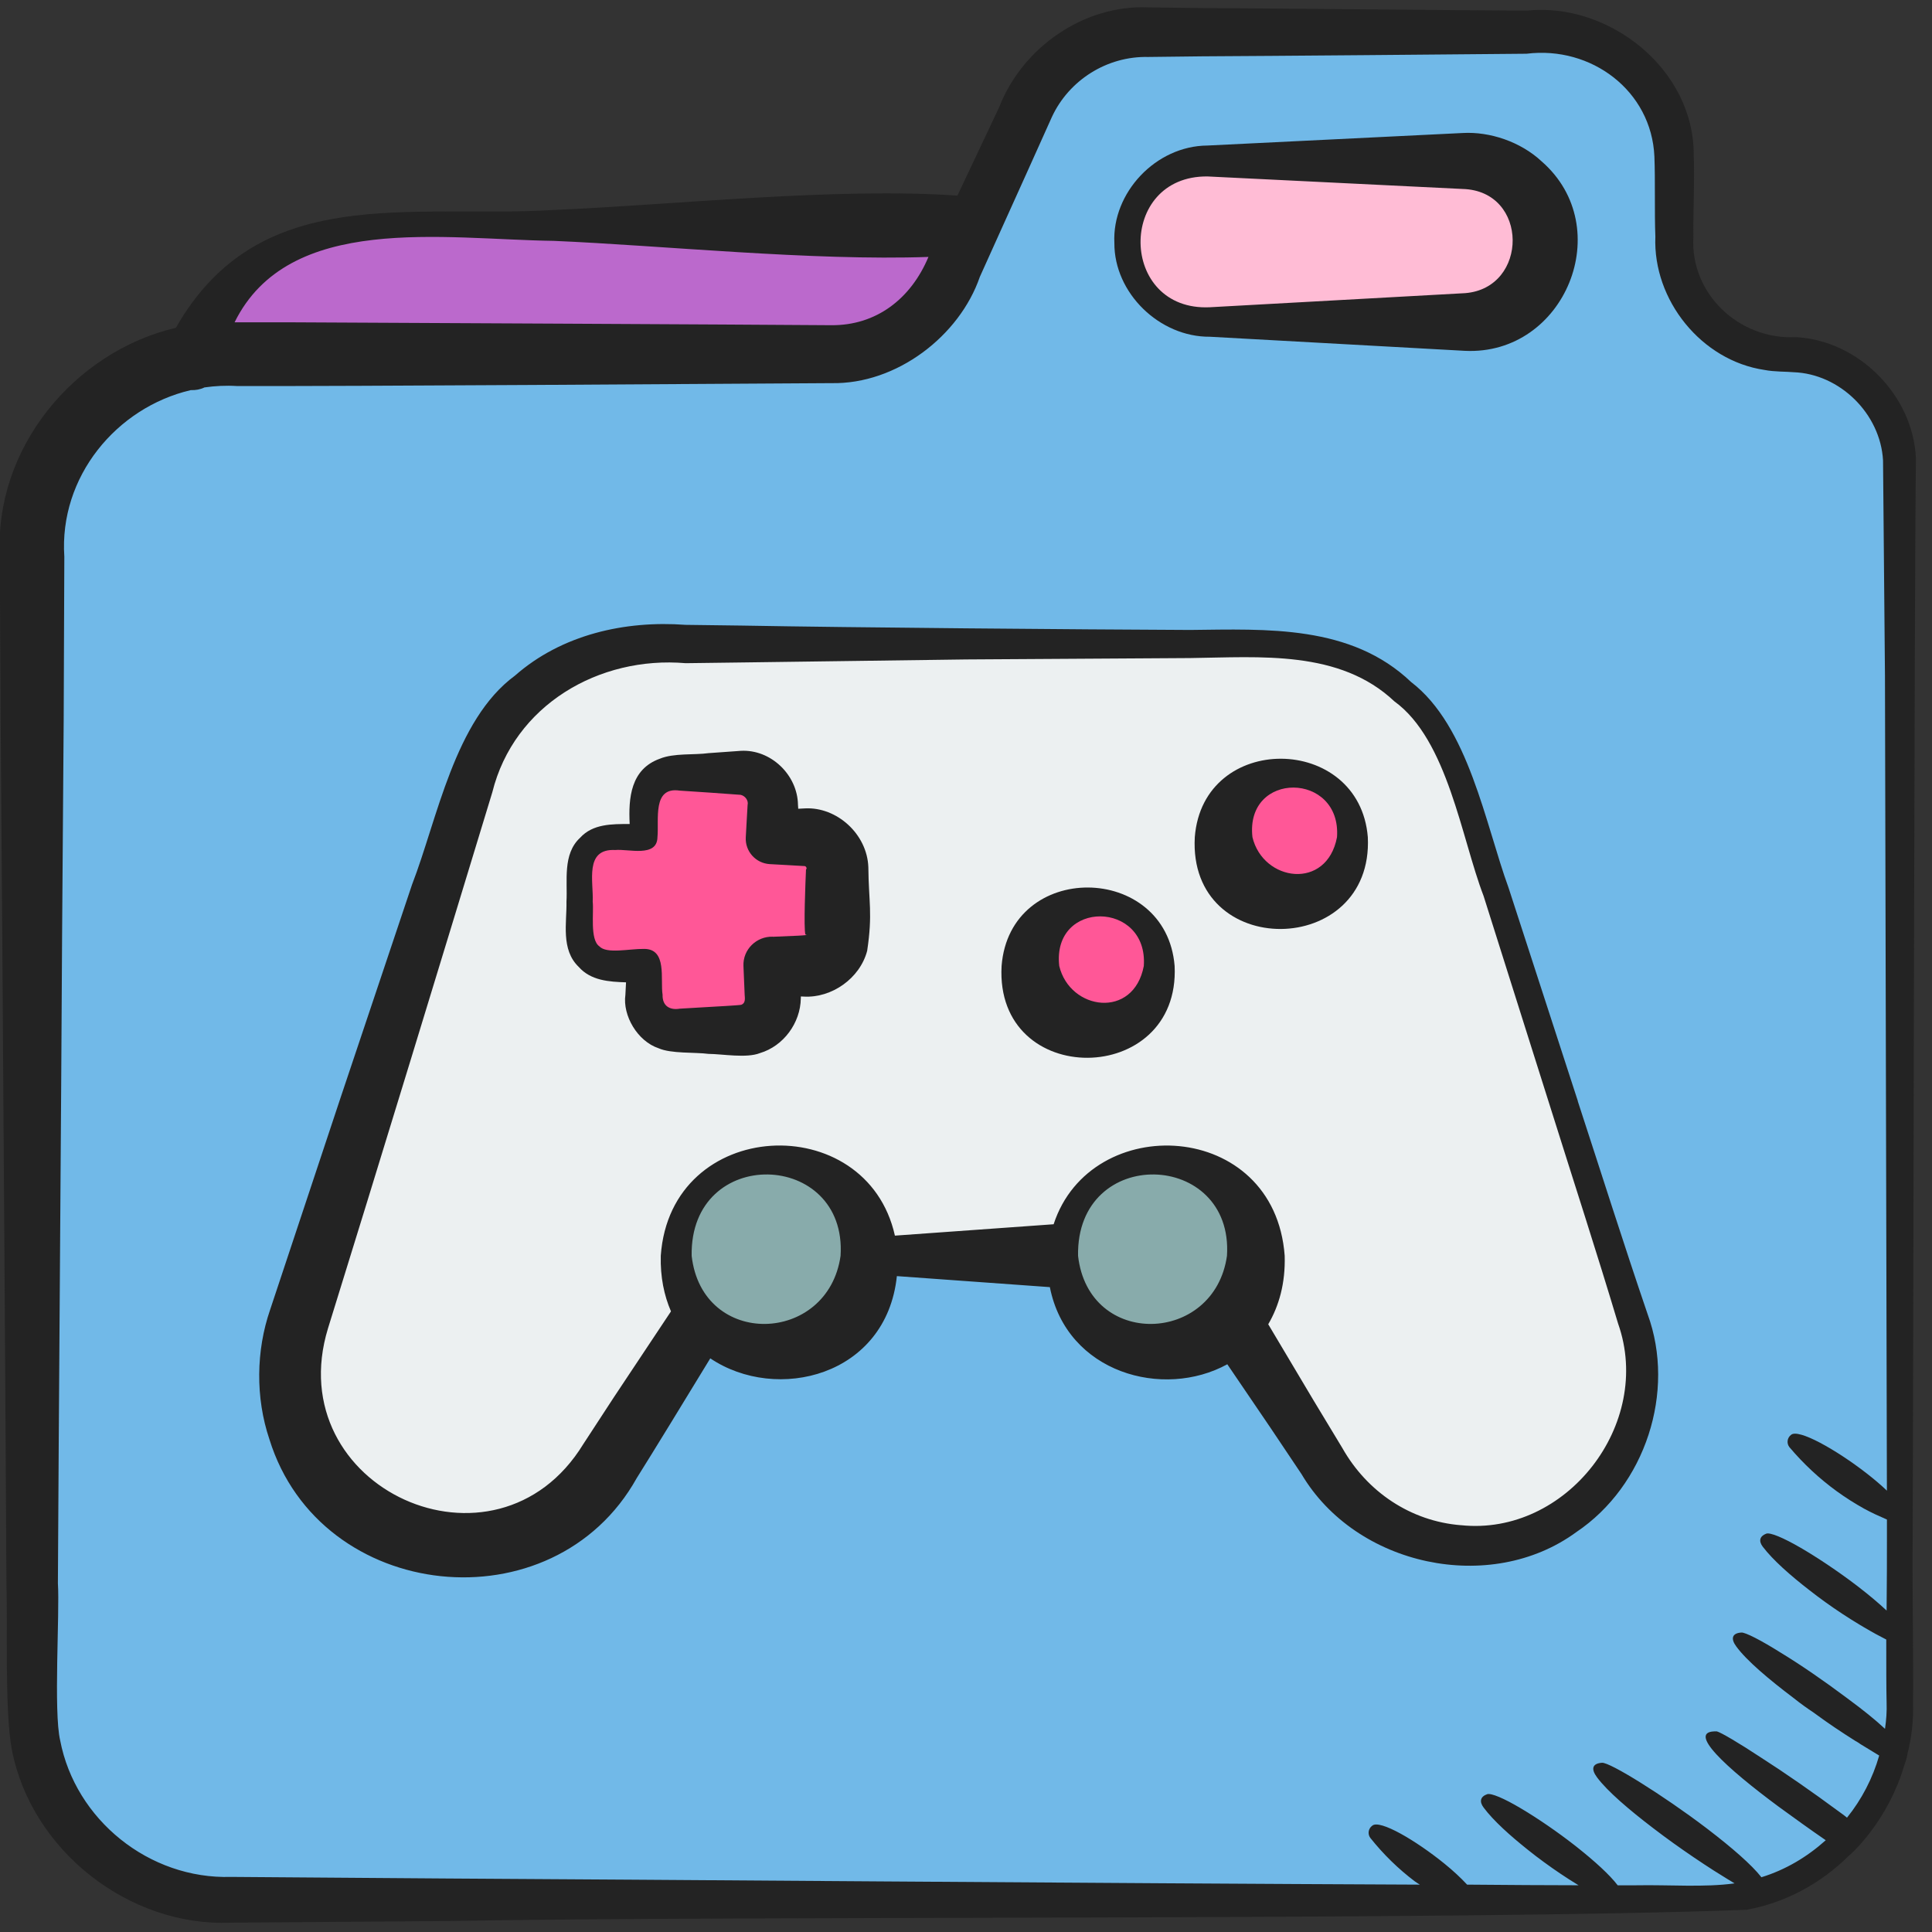 <svg width="64" height="64" viewBox="0 0 64 64" fill="none" xmlns="http://www.w3.org/2000/svg">
<rect x="0" y="0" width="64" height="64" fill="#333333" stroke="none"/>
<g clip-path="url(#clip0_71_1151)">
<path d="M32.245 7.467L31.413 9.259C30.72 10.763 29.205 11.733 27.541 11.733H7.467C7.104 11.733 6.741 11.765 6.4 11.829C6.389 11.829 6.379 11.829 6.368 11.84C7.168 9.312 9.611 7.467 12.491 7.467H32.245Z" fill="#BB69CC"/>
<path d="M62.933 15.467V56.533C62.933 60.064 60.064 62.933 56.533 62.933H7.467C3.936 62.933 1.067 60.064 1.067 56.533V18.133C1.067 14.976 3.349 12.352 6.368 11.84C6.379 11.829 6.389 11.829 6.4 11.829C6.741 11.765 7.104 11.733 7.467 11.733H27.541C29.205 11.733 30.72 10.763 31.413 9.259L32.245 7.467L33.227 5.333L34.059 3.541C34.752 2.037 36.267 1.067 37.931 1.067H51.2C53.557 1.067 55.467 2.976 55.467 5.333V8C55.467 10.059 57.141 11.733 59.2 11.733C60.224 11.733 61.163 12.149 61.835 12.832C62.517 13.504 62.933 14.443 62.933 15.467Z" fill="#71B9E8"/>
<path d="M48.533 5.333H40C38.527 5.333 37.333 6.527 37.333 8C37.333 9.473 38.527 10.667 40 10.667H48.533C50.006 10.667 51.2 9.473 51.2 8C51.2 6.527 50.006 5.333 48.533 5.333Z" fill="#FFBCD5"/>
<path d="M23.2 43.701L20.096 48.576C19.019 50.283 17.173 51.211 15.296 51.211C14.261 51.211 13.227 50.933 12.288 50.347C10.08 48.96 9.088 46.261 9.877 43.787L15.648 25.781C16.491 23.136 18.955 21.333 21.739 21.333H42.261C45.045 21.333 47.509 23.136 48.352 25.781L54.123 43.787C54.304 44.352 54.389 44.939 54.389 45.515C54.389 47.435 53.408 49.28 51.712 50.347C49.067 52 45.579 51.211 43.904 48.576L40.8 43.701L35.2 41.6H28.8L23.2 43.701Z" fill="#ECF0F1"/>
<path d="M25.6 44.8C27.367 44.8 28.8 43.367 28.8 41.6C28.8 39.833 27.367 38.4 25.6 38.4C23.833 38.4 22.4 39.833 22.4 41.6C22.4 43.367 23.833 44.8 25.6 44.8Z" fill="#88ABAB"/>
<path d="M38.4 44.8C40.167 44.8 41.6 43.367 41.6 41.6C41.6 39.833 40.167 38.4 38.4 38.4C36.633 38.4 35.2 39.833 35.2 41.6C35.2 43.367 36.633 44.8 38.4 44.8Z" fill="#88ABAB"/>
<path d="M26.667 27.733H25.6V26.667C25.6 26.078 25.122 25.6 24.533 25.6H22.4C21.811 25.6 21.333 26.078 21.333 26.667V27.733H20.267C19.678 27.733 19.2 28.211 19.2 28.8V30.933C19.2 31.522 19.678 32 20.267 32H21.333V33.067C21.333 33.656 21.811 34.133 22.4 34.133H24.533C25.122 34.133 25.6 33.656 25.6 33.067V32H26.667C27.255 32 27.733 31.522 27.733 30.933V28.8C27.733 28.211 27.255 27.733 26.667 27.733Z" fill="#FF5797"/>
<path d="M42.667 29.867C43.845 29.867 44.8 28.912 44.8 27.733C44.8 26.555 43.845 25.6 42.667 25.6C41.489 25.6 40.533 26.555 40.533 27.733C40.533 28.912 41.489 29.867 42.667 29.867Z" fill="#FF5797"/>
<path d="M36.267 34.133C37.445 34.133 38.4 33.178 38.4 32C38.4 30.822 37.445 29.867 36.267 29.867C35.088 29.867 34.133 30.822 34.133 32C34.133 33.178 35.088 34.133 36.267 34.133Z" fill="#FF5797"/>
<path d="M39.579 27.733C39.352 31.825 45.503 31.749 45.311 27.733C45.035 24.299 39.85 24.236 39.579 27.733ZM41.489 27.733C41.239 25.522 44.442 25.561 44.29 27.733C43.953 29.504 41.843 29.209 41.489 27.733Z" fill="#232323"/>
<path d="M33.179 32C32.951 36.092 39.103 36.016 38.911 32C38.635 28.565 33.45 28.502 33.179 32ZM35.089 32C34.839 29.789 38.042 29.827 37.89 32C37.553 33.771 35.443 33.475 35.089 32Z" fill="#232323"/>
<path d="M63.36 51.019C63.381 45.813 63.413 19.829 63.467 15.189C63.381 13.099 61.568 11.275 59.488 11.168C57.611 11.264 55.979 9.728 56.096 7.84C56.085 6.955 56.139 6.037 56.107 5.131C56.117 2.283 53.291 0.064 50.571 0.352C48.192 0.341 42.123 0.277 39.829 0.267L38.037 0.245C35.915 0.149 33.867 1.568 33.099 3.552L31.716 6.48C27.723 6.199 22.255 6.791 18.345 6.955C13.569 7.247 8.587 6.014 5.827 10.858C2.455 11.649 -0.214 14.869 -1.75182e-05 18.443C-0.011 19.584 0.021 22.635 0.021 23.808L0.075 30.976C0.107 35.637 0.192 47.957 0.213 52.448C0.256 53.76 0.149 56.715 0.395 57.973C1.045 61.312 4.288 63.84 7.659 63.691L14.816 63.637C24.725 63.456 48.288 63.627 57.856 63.264C59.157 63.029 60.32 62.389 61.248 61.472C61.483 61.269 61.696 61.024 61.899 60.768C62.432 60.085 62.837 59.307 63.083 58.475C63.125 58.347 63.168 58.229 63.189 58.101V58.091C63.328 57.536 63.392 56.971 63.371 56.395C63.392 55.328 63.339 52.096 63.36 51.019ZM18.345 7.979C21.932 8.132 26.889 8.646 30.756 8.511C30.175 9.899 29.027 10.784 27.541 10.773C25.013 10.752 11.861 10.688 9.643 10.677H7.851C7.824 10.675 7.797 10.677 7.771 10.677C9.565 7.04 14.694 7.93 18.345 7.979ZM62.507 49.381C62.312 49.194 62.08 48.997 61.831 48.804C61.332 48.416 60.765 48.043 60.294 47.794C59.823 47.546 59.446 47.422 59.328 47.534C59.202 47.63 59.178 47.81 59.274 47.936C59.745 48.494 60.271 48.983 60.848 49.402C61.137 49.611 61.438 49.803 61.752 49.977C61.994 50.111 62.25 50.225 62.507 50.337V51.018C62.507 51.519 62.507 52.413 62.496 53.352C62.235 53.107 61.922 52.844 61.579 52.579L61.499 52.517C60.886 52.051 60.206 51.596 59.645 51.27C59.076 50.94 58.638 50.756 58.508 50.805C58.29 50.888 58.252 51.051 58.394 51.237C58.735 51.685 59.309 52.188 59.934 52.673C60.107 52.809 60.285 52.942 60.464 53.071C60.84 53.342 61.227 53.595 61.6 53.819C61.649 53.849 61.698 53.877 61.747 53.906C62.031 54.074 62.272 54.205 62.485 54.312V54.315C62.485 55.168 62.485 55.947 62.496 56.395C62.507 56.693 62.485 56.981 62.443 57.269C62.112 56.96 61.696 56.629 61.248 56.299C61.216 56.277 61.195 56.256 61.163 56.235C60.437 55.691 59.648 55.147 58.997 54.752C58.336 54.336 57.813 54.069 57.685 54.08C57.365 54.101 57.333 54.293 57.515 54.539C57.856 55.008 58.603 55.637 59.424 56.256C59.637 56.427 59.861 56.587 60.085 56.736C60.544 57.077 61.013 57.387 61.451 57.664C61.504 57.696 61.568 57.728 61.621 57.771L62.251 58.155C62.037 58.901 61.675 59.605 61.184 60.213C61.099 60.139 61.003 60.075 60.917 60.011C60.053 59.371 59.115 58.72 58.347 58.229C57.589 57.728 57.003 57.387 56.875 57.355C55.808 57.312 57.195 58.571 58.923 59.851C59.435 60.224 59.968 60.608 60.48 60.96C59.861 61.515 59.148 61.94 58.349 62.186C58.025 61.771 57.357 61.194 56.59 60.607L56.505 60.542C55.791 60 55.006 59.466 54.365 59.065C53.706 58.652 53.198 58.383 53.067 58.394C52.732 58.419 52.706 58.611 52.904 58.877C53.245 59.336 53.967 59.953 54.772 60.566C54.987 60.731 55.209 60.895 55.43 61.054C55.888 61.382 56.351 61.695 56.776 61.967C56.832 62.002 56.886 62.036 56.94 62.069C57.13 62.189 57.3 62.293 57.46 62.389C56.458 62.528 55.307 62.432 54.197 62.453H53.588C53.326 62.108 52.83 61.658 52.26 61.205L52.178 61.14C51.586 60.677 50.925 60.226 50.379 59.903C49.824 59.573 49.394 59.39 49.262 59.436C49.037 59.516 48.999 59.682 49.147 59.878C49.476 60.318 50.025 60.809 50.621 61.284C50.792 61.421 50.968 61.556 51.147 61.686C51.511 61.953 51.886 62.204 52.248 62.425L52.293 62.452H52.287C51.22 62.452 49.983 62.442 48.618 62.431H48.6C48.397 62.211 48.141 61.973 47.853 61.739C47.381 61.356 46.844 60.987 46.394 60.74C45.944 60.494 45.581 60.37 45.458 60.478C45.328 60.571 45.298 60.75 45.391 60.88C45.827 61.428 46.32 61.908 46.864 62.32C46.917 62.361 46.978 62.392 47.032 62.431H47.017C36.734 62.388 20.883 62.26 14.814 62.228L7.657 62.175C4.937 62.26 2.494 60.276 1.993 57.652C1.769 56.703 1.982 53.428 1.918 52.447C1.939 47.903 2.035 35.658 2.057 30.975L2.11 23.807C2.11 22.644 2.131 19.562 2.131 18.442C1.953 15.793 3.859 13.499 6.32 12.923C6.477 12.929 6.633 12.903 6.773 12.834C7.124 12.784 7.484 12.765 7.85 12.788C11.53 12.799 23.69 12.714 27.54 12.692C29.706 12.735 31.786 11.124 32.458 9.172L33.194 7.54C33.29 7.338 34.804 3.967 34.847 3.871C35.412 2.655 36.671 1.855 38.036 1.887L39.828 1.866C42.143 1.855 48.159 1.802 50.57 1.78C52.714 1.514 54.708 3.007 54.804 5.183C54.836 5.983 54.804 7.018 54.836 7.839C54.751 9.94 56.362 11.946 58.452 12.255C58.772 12.319 59.199 12.308 59.412 12.33C60.948 12.383 62.292 13.706 62.378 15.252L62.442 22.378L62.506 49.375V49.38L62.507 49.381Z" fill="#232323"/>
<path d="M40.079 11.155L48.533 11.622C51.842 11.777 53.58 7.537 51.071 5.348C50.368 4.691 49.346 4.355 48.454 4.406L40 4.821C38.284 4.831 36.835 6.388 36.915 8.046C36.904 9.709 38.414 11.169 40.079 11.155ZM40 5.845L48.454 6.26C50.652 6.322 50.643 9.546 48.533 9.711L40.079 10.178C37.059 10.32 37.001 5.815 40 5.845Z" fill="#232323"/>
<path d="M52.269 36.476L49.974 29.412C49.204 27.303 48.651 24.05 46.746 22.594C44.751 20.691 41.959 20.842 39.424 20.868C35.723 20.852 28.272 20.79 24.57 20.723L22.712 20.699C20.701 20.55 18.607 21.02 17.059 22.381C15.054 23.856 14.489 27.134 13.651 29.299L11.289 36.341L8.947 43.39C8.483 44.736 8.458 46.298 8.925 47.68C10.607 53.106 18.333 53.914 21.093 48.963C21.587 48.179 22.765 46.252 23.529 44.997C25.724 46.476 29.362 45.593 29.71 42.273L34.778 42.638C35.341 45.488 38.538 46.357 40.656 45.193L42.08 47.288L43.114 48.831C44.92 51.885 49.374 52.837 52.217 50.753C54.503 49.22 55.52 46.103 54.58 43.535C53.78 41.191 53.036 38.831 52.266 36.478L52.269 36.476ZM22.912 41.6C22.849 37.919 28.069 38.097 27.845 41.6C27.429 44.541 23.26 44.677 22.912 41.6ZM35.712 41.6C35.649 37.919 40.869 38.097 40.645 41.6C40.229 44.541 36.06 44.677 35.712 41.6ZM48.397 50.525C46.727 50.392 45.287 49.418 44.468 47.97L43.508 46.381L42.012 43.868C42.367 43.261 42.583 42.515 42.557 41.6C42.225 37.075 36.13 36.787 34.903 40.555L29.645 40.932C28.706 36.716 22.213 36.99 21.889 41.599C21.871 42.305 22 42.916 22.227 43.441L20.338 46.282L19.323 47.837C16.426 52.568 9.244 49.294 10.866 44.001C12.455 38.891 14.756 31.349 16.308 26.247C17.026 23.355 19.846 21.723 22.715 21.969L24.572 21.945L31.999 21.845L39.426 21.799C41.743 21.77 44.376 21.52 46.19 23.233C47.958 24.514 48.412 27.771 49.145 29.678L51.383 36.76C52.125 39.122 52.891 41.476 53.602 43.847C54.778 47.182 51.876 50.889 48.398 50.524L48.397 50.525Z" fill="#232323"/>
<path d="M26.667 26.779L26.442 26.791V26.782L26.434 26.659C26.418 25.668 25.533 24.818 24.541 24.872L24.419 24.881L23.467 24.949C23.012 25.014 22.318 24.942 21.859 25.133C20.89 25.48 20.815 26.437 20.859 27.297C20.276 27.295 19.635 27.29 19.217 27.752C18.628 28.294 18.805 29.19 18.765 29.868C18.78 30.563 18.571 31.455 19.171 32.03C19.569 32.482 20.172 32.524 20.738 32.541L20.717 32.954C20.62 33.639 21.116 34.492 21.817 34.725C22.232 34.909 23.022 34.852 23.468 34.911C23.939 34.915 24.726 35.062 25.175 34.885C25.955 34.652 26.515 33.888 26.528 33.075L26.53 33.009C26.562 33.01 26.61 33.012 26.625 33.013C27.548 33.067 28.486 32.412 28.726 31.497C28.912 30.258 28.776 29.885 28.765 28.726C28.726 27.628 27.72 26.725 26.667 26.779ZM25.6 31.029C25.058 31.013 24.604 31.455 24.628 32.001L24.668 32.954C24.677 33.074 24.7 33.229 24.559 33.284C24.498 33.303 23.558 33.352 23.466 33.358L22.513 33.414C22.204 33.467 21.938 33.336 21.949 32.954C21.868 32.44 22.111 31.428 21.332 31.434C20.848 31.426 20.095 31.61 19.853 31.347C19.536 31.126 19.676 30.214 19.634 29.868C19.667 29.213 19.349 28.104 20.381 28.158C20.813 28.115 21.767 28.414 21.779 27.734C21.835 27.151 21.602 26.054 22.514 26.19C23.045 26.224 24.003 26.289 24.534 26.33C24.684 26.362 24.801 26.517 24.765 26.668C24.765 26.7 24.705 27.681 24.705 27.735C24.678 28.201 25.035 28.598 25.5 28.625C25.5 28.627 26.628 28.685 26.667 28.691C26.725 28.718 26.73 28.787 26.7 28.801C26.682 29.198 26.618 30.753 26.68 30.959C26.908 30.986 26.104 31.009 25.6 31.032V31.029Z" fill="#232323"/>
</g>
<defs>
<clipPath id="clip0_71_1151">
<rect width="64" height="64" fill="white"/>
</clipPath>
</defs>
</svg>
